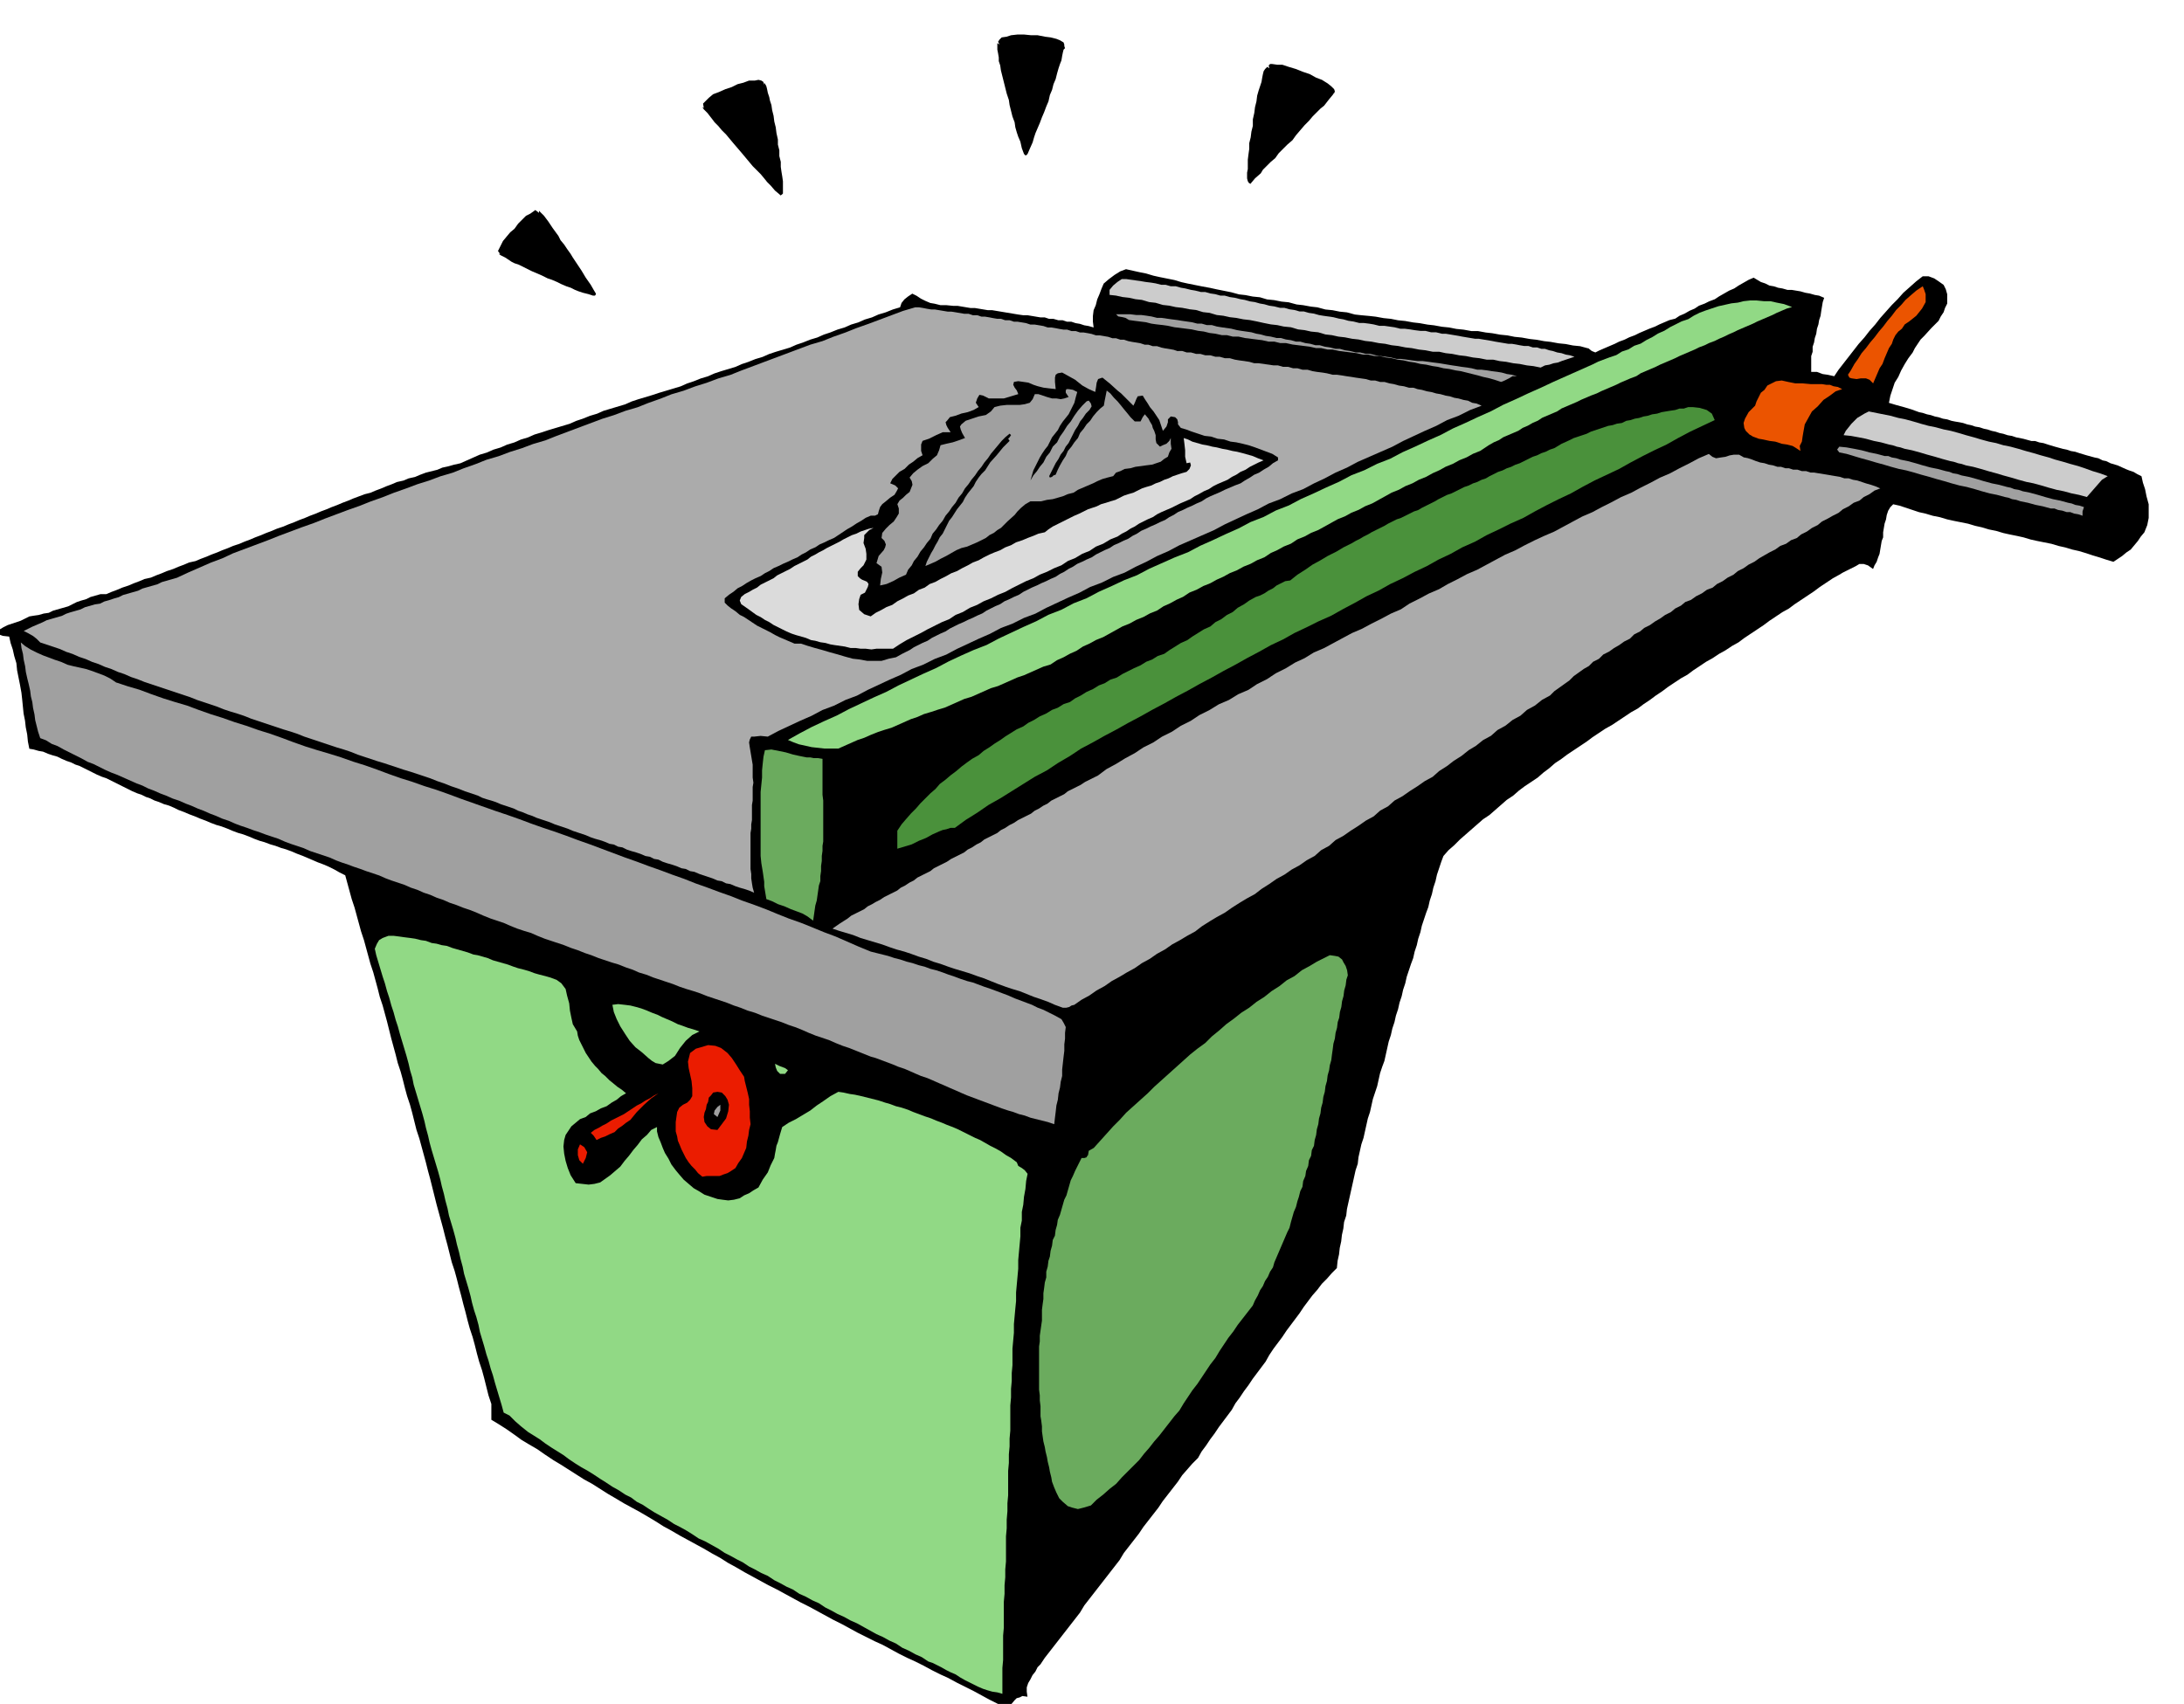 <svg xmlns="http://www.w3.org/2000/svg" width="490.455" height="382.733" fill-rule="evenodd" stroke-linecap="round" preserveAspectRatio="none" viewBox="0 0 3035 2369"><style>.brush1{fill:#000}.pen1{stroke:none}.brush2{fill:#ccc}.brush3{fill:#eb5400}.brush4{fill:#91d985}.brush5{fill:#ababab}.brush6{fill:#a0a0a0}.brush9{fill:#6bab5e}.brush10{fill:#eb1c00}</style><path d="m2207 484 5 4 5 2 6-3 7-3 7-3 7-3 6-3 8-3 6-3 8-3 6-3 7-3 7-3 8-3 6-3 7-3 7-3 8-2 6-4 7-3 7-4 7-3 6-4 8-3 6-3 8-3 6-4 7-4 7-4 7-3 6-4 7-4 7-4 7-3 5 3 5 3 6 2 6 3 6 1 6 2 6 1 7 2h6l6 1 6 1 7 2 6 1 7 2 6 1 7 3-2 6-1 6-1 6-1 7-2 6-1 6-2 6-1 7-2 6-1 6-2 6v7l-2 6v22h8l8 3 7 1 9 2 6-9 7-9 7-9 7-9 7-9 8-9 7-9 8-9 7-9 8-9 8-9 8-8 8-9 9-8 9-8 9-7h8l8 3 6 4 7 5 3 6 2 7v13l-3 6-2 6-4 6-3 6-10 10-10 11-5 5-4 6-4 6-3 6-6 8-5 8-5 9-4 9-5 8-3 9-3 9-2 10 10 3 11 3 10 3 11 4 5 1 6 2 5 1 6 2 5 1 6 2 6 1 6 2 5 1 6 1 5 1 6 2 5 1 6 2 6 1 6 2 5 1 6 2 5 1 6 2 5 1 6 2 6 1 6 2 10 2 11 3h5l6 2 6 1 6 2 10 3 11 3 5 1 6 2 6 1 6 2 10 3 11 3 5 1 6 3 5 1 6 3 10 3 11 5 5 2 6 2 5 3 6 3 2 9 3 9 2 10 3 11v19l-2 10-4 10-5 6-4 6-5 6-5 6-6 4-6 5-6 4-6 4-10-3-9-3-10-3-9-3-10-3-9-2-10-3-9-2-10-3-10-2-10-2-9-2-10-3-9-2-10-2-9-2-10-3-10-2-10-3-9-2-10-3-10-2-10-2-9-2-10-3-10-2-10-3-9-2-9-3-9-3-9-3-9-2-4 4-3 5-2 6-1 6-2 6-1 6-1 6v7l-2 5-1 6-1 6-1 6-2 5-2 6-3 5-2 5-7-5-6-2h-6l-5 3-6 3-6 3-6 3-5 3-9 5-9 6-9 6-8 6-9 6-9 6-9 6-8 6-9 5-9 6-9 6-8 6-9 6-9 6-9 6-8 6-9 5-9 6-9 5-9 6-9 5-9 6-9 6-8 6-9 5-9 6-9 6-8 6-9 6-8 6-9 6-8 6-9 5-9 6-9 6-9 6-9 5-9 6-9 6-8 6-9 6-9 6-9 6-8 6-9 6-8 7-8 6-8 7-9 6-9 6-8 6-8 7-9 6-8 7-8 7-8 7-9 6-8 7-8 7-8 7-8 7-8 8-8 7-7 8-3 8-3 9-3 9-2 9-3 9-2 9-3 9-2 9-3 8-3 9-3 9-2 9-3 9-2 9-3 9-2 9-3 8-3 9-3 9-2 9-3 9-2 9-3 9-2 9-3 9-2 9-3 9-2 9-3 9-2 9-2 9-2 9-3 8-3 9-2 9-2 9-3 9-3 9-2 9-2 9-3 9-2 9-2 9-2 9-3 9-2 9-2 9-1 9-3 9-2 9-2 9-2 9-2 9-2 9-2 9-1 9-3 9-1 9-2 9-1 9-2 9-1 9-2 9-1 10-7 7-7 8-7 7-6 8-7 8-6 8-6 8-6 9-6 8-6 8-6 8-6 9-6 8-6 8-6 9-5 9-6 8-6 8-6 8-6 9-6 8-6 9-6 8-5 9-6 8-6 8-6 8-6 9-6 8-6 9-6 8-5 9-8 8-7 8-7 8-6 9-7 9-7 9-7 9-6 9-7 9-7 9-7 9-6 9-7 9-7 9-7 9-6 10-7 9-7 9-7 9-7 9-7 9-7 9-7 9-6 10-7 9-7 9-7 9-7 9-7 9-7 9-7 9-6 9-4 4-3 6-4 5-3 6-3 5-2 6v6l1 7-7-1-4 2-4 1-3 3-5 6-6 5-12-6-12-6-11-6-11-6-12-6-12-6-11-6-11-5-12-6-11-6-12-6-11-5-12-6-11-6-11-6-11-5-12-6-12-6-11-6-11-6-12-6-11-6-11-6-11-6-12-6-11-6-11-6-11-6-12-6-11-6-11-6-11-6-12-7-11-6-11-7-11-6-12-7-11-6-11-6-11-6-12-7-11-6-11-7-10-6-12-7-11-6-11-6-10-6-12-7-11-7-11-7-11-6-11-7-11-7-11-7-10-6-12-8-10-7-12-7-10-6-11-8-10-7-11-7-10-6v-22l-4-12-3-12-3-12-3-11-4-12-3-11-3-12-3-11-4-12-3-11-3-12-3-11-3-12-3-11-3-12-3-11-4-12-3-12-3-12-3-11-3-12-3-11-3-11-3-11-3-12-3-12-3-12-3-11-3-12-3-11-3-11-3-11-4-12-3-12-3-12-3-11-4-12-3-11-3-12-3-11-4-12-3-12-3-11-3-11-3-12-3-12-3-11-3-11-4-12-3-12-3-11-3-11-4-12-3-11-3-11-3-11-4-12-3-11-3-11-3-11-4-12-3-11-3-11-3-11-8-4-7-4-8-4-7-3-8-3-7-3-7-3-7-3-8-3-7-3-8-3-7-2-8-3-7-2-8-3-7-2-8-3-7-3-8-3-7-2-8-3-7-3-8-3-7-2-8-3-7-3-8-3-7-3-8-3-7-3-8-3-6-3-7-3-7-2-7-3-6-2-6-3-6-2-6-3-6-2-7-3-6-3-6-3-6-3-6-3-6-3-6-3-6-2-7-3-6-3-6-3-6-3-6-3-6-2-6-3-6-2-7-3-6-3-7-2-6-2-7-3-6-1-7-2-6-1-2-10-1-10-2-10-1-9-2-10-1-10-1-10-1-9-2-11-2-10-2-10-1-10-3-10-2-9-3-9-2-9-9-1-8-3 4-6 5-3 6-3 6-2 6-2 6-2 6-3 6-3 6-1 7-1 7-2 7-1 6-3 7-2 7-2 7-2 6-3 6-3 6-2 7-2 6-3 7-2 7-2h8l7-3 8-3 7-3 9-3 7-3 8-3 7-3 9-2 7-3 8-3 7-3 9-3 7-3 8-3 7-3 9-2 7-3 8-3 7-3 8-3 7-3 8-3 7-3 9-3 7-3 8-3 7-3 8-3 7-3 8-3 7-3 9-3 7-3 8-3 7-3 8-3 7-3 8-3 7-3 8-3 7-3 8-3 7-3 8-3 7-3 8-3 8-3 8-2 7-3 8-3 7-3 8-3 7-3 9-2 7-3 9-2 7-3 8-3 8-2 8-2 7-3 9-2 7-2 9-2 9-4 9-4 9-4 10-3 9-4 10-3 9-4 10-3 9-4 10-3 9-4 10-3 9-3 10-3 10-3 10-3 9-4 9-3 10-4 10-3 9-4 10-3 10-3 10-3 9-4 9-3 10-3 10-3 9-3 10-3 10-3 10-3 9-4 9-3 10-4 10-3 9-4 9-3 10-3 10-3 9-4 9-3 10-4 10-3 9-4 9-3 10-3 10-3 9-4 9-3 10-4 10-3 9-4 9-3 10-4 10-3 9-4 10-3 9-4 10-3 9-4 10-3 10-4 10-3 2-6 4-5 5-4 6-4 6 3 6 4 6 3 7 3 6 1 8 2h8l10 1h6l6 1 6 1 6 1h6l6 1 6 1 6 1h6l6 1 6 1 6 1 6 1 6 1 6 1 7 1h6l6 1 6 1 6 1h6l6 2h6l7 2h6l6 2h6l6 2 6 1 6 2 6 1 7 2-1-8v-8l1-8 3-7 2-8 3-7 3-8 3-7 7-6 8-6 8-5 8-3 9 2 9 2 10 2 10 3 9 2 10 2 10 2 10 3 9 2 10 2 10 2 11 2 9 2 10 2 10 2 11 3 9 1 10 2 10 1 10 3 10 1 10 2 10 1 11 3 9 1 11 2 9 1 11 3 10 1 10 2 10 1 11 3 9 1 11 1 9 1 11 2 10 1 10 2 10 1 11 2 9 1 11 2 9 1 11 2 10 1 10 2 10 1 11 2h9l11 2 9 1 11 2 10 1 10 2 10 1 11 2 9 1 11 2 9 1 11 2 10 1 10 2 10 1 11 3z" class="pen1 brush1"/><path d="M2004 464h5l6 1 6 1 6 1 5 1 6 1 6 1 6 1h5l6 1 6 1 6 1 5 1 6 1 6 1 6 1h5l6 1 5 1 6 1h6l6 2h6l6 2h5l6 2 5 1 6 2 6 1 6 2 6 1 6 2-6 2-6 2-6 2-5 2-6 1-6 2-6 1-6 3-10-2-9-1-10-2-9-1-10-2-9-1-9-2h-9l-10-2-9-1-10-2-9-1-10-2-9-1-9-2h-9l-10-2-9-1-10-2-9-1-10-2-9-1-9-2-9-1-10-2-9-1-9-2-9-1-10-2-9-1-9-2-9-1-10-3-10-1-9-2-9-1-10-3-10-1-9-2-9-1-10-2-9-2-10-2-9-1-10-2-9-1-9-2-9-1-10-3-9-1-10-3-9-1-10-2-9-1-9-2-9-1-10-3-9-1-10-3-9-1-9-2-9-1-9-2-9-1v-7l5-6 6-5 6-4h6l7 1 7 1 7 1 6 1 8 1 6 1 8 2h6l7 2h7l7 2 6 1 8 2 6 1 8 2h6l7 2 7 1 7 2h6l7 2 7 1 8 2 6 1 7 2 7 1 7 2 6 1 7 2 7 1 8 2h6l7 2 7 1 7 2h6l7 2 7 1 7 2 6 1 7 1 7 1 8 2 6 1 7 2 7 1 8 2h6l8 1 6 1 8 2h7l7 1 7 1 8 2h6l8 1 6 1 8 1h7l8 2h7l8 2z" class="pen1 brush2"/><path d="m2629 478-4 6-3 7-3 7-3 8-4 6-3 7-3 7-3 7-5-5-5-2h-7l-6 1-7-1-3-1-2-4 4-6 5-9 5-7 5-8 6-7 6-8 6-7 6-8 6-7 6-8 6-7 6-8 7-7 6-7 8-7 7-6 9-6 2 5 2 6v11l-5 9-8 10-5 4-5 4-6 4-4 6-5 4-4 5-3 6-2 6z" class="pen1 brush3"/><path d="m2490 427-7 2-7 3-7 3-6 3-7 3-7 3-7 3-6 3-7 3-7 3-7 3-6 3-7 3-6 3-7 3-6 3-8 3-6 3-8 3-6 3-7 3-7 3-7 3-6 3-7 3-7 3-7 3-6 3-7 3-7 3-7 3-6 4-8 3-7 3-7 3-6 3-7 3-7 3-7 3-6 3-8 3-7 3-7 3-6 3-7 3-7 3-7 3-6 4-7 3-7 3-7 3-6 4-7 3-7 4-7 3-6 4-7 3-7 3-7 3-6 4-7 3-7 4-6 4-6 4-10 4-9 5-10 4-9 5-10 4-9 5-9 4-9 5-10 4-9 5-10 4-9 5-10 4-9 5-9 5-9 5-10 4-9 5-10 4-9 5-10 4-9 5-9 5-9 5-10 4-9 5-10 4-9 6-10 4-9 5-9 4-9 6-10 4-9 5-10 4-9 5-10 4-9 5-9 4-9 5-10 4-9 5-10 4-9 6-9 4-9 5-9 4-9 6-10 4-9 5-10 4-9 5-10 4-9 5-9 5-9 5-10 4-9 5-9 4-9 6-9 4-9 5-9 4-9 6-10 3-9 4-9 4-9 4-9 3-9 4-9 4-9 4-10 3-9 4-9 4-9 4-10 3-9 4-9 4-9 4-10 3-9 3-10 3-9 4-9 3-9 4-9 4-9 4-10 3-9 3-10 4-9 4-9 3-9 4-9 4-9 4h-19l-9-1-9-1-9-2-9-2-8-3-7-3 16-9 17-9 17-8 18-8 17-9 17-8 17-8 18-8 17-9 17-8 17-8 18-8 17-9 17-8 18-8 18-7 17-9 17-8 17-8 18-8 17-9 18-7 17-9 18-7 17-9 18-8 17-8 18-7 17-9 18-8 18-8 18-7 17-9 18-8 17-8 18-8 17-9 18-7 17-9 18-7 17-9 18-8 17-8 18-8 17-9 18-7 18-9 18-7 17-9 18-8 17-8 18-8 17-9 18-8 17-8 18-8 17-9 18-8 17-8 18-8 17-8 18-8 18-8 18-8 8-4 8-3 8-3 9-3 8-5 9-3 8-5 9-3 8-5 8-4 8-5 9-4 8-5 8-4 8-4 9-3 8-5 8-4 8-3 9-3 9-3 9-2 9-2 9-1 8-2 9-1h9l10 1h9l9 2 10 2 11 4z" class="pen1 brush4"/><path d="M1637 488h6l6 2h6l7 2h6l7 2h7l7 2h6l7 2h7l7 2 6 1 7 1 7 1 7 2h6l7 1 7 1 7 1h6l7 2h7l7 2h6l7 2h7l7 2 6 1 8 1 6 1 8 2h6l7 1 6 1 7 1 6 1 7 1 7 1 7 2h6l7 2h6l7 2 6 1 7 2 7 1 7 2h6l6 2 6 1 7 2 6 1 7 2 6 1 7 2 6 1 6 2 6 1 7 2 6 1 6 3 6 1 7 3-16 6-16 8-16 6-15 8-16 7-15 7-15 7-15 8-16 7-16 7-16 7-15 8-16 7-15 8-15 7-15 8-16 6-16 8-16 6-15 8-16 7-15 7-15 7-15 8-16 7-16 7-16 7-15 8-16 7-15 8-15 7-15 8-16 6-16 8-16 6-15 8-16 7-15 7-15 7-15 8-16 6-16 8-16 6-15 8-16 7-15 7-15 7-15 8-16 6-16 8-16 6-15 8-16 7-15 7-15 7-15 8-16 6-16 8-16 6-15 8-16 7-15 7-15 7-15 8-10-1-9 1h-4l-2 4-1 4 1 7 1 6 1 6 1 6 1 6v18l1 7-1 6v19l-1 6v21l-1 6v6l-1 6v50l1 7v6l1 7 1 6 2 7-7-3-6-2-7-2-6-2-7-3-6-1-6-3-6-1-7-3-6-2-6-2-6-2-7-3-6-1-6-3-6-1-7-3-6-2-7-2-6-2-6-3-6-1-6-3-6-1-7-3-6-2-7-2-6-2-6-3-6-1-6-3-6-1-7-3-6-2-7-2-6-2-7-3-6-2-6-2-6-2-7-3-6-2-6-2-6-2-7-3-6-2-6-2-6-2-7-3-6-2-7-3-6-2-6-3-6-2-6-2-6-2-7-3-6-2-7-2-6-2-6-3-6-2-6-2-6-2-10-4-9-3-10-4-9-3-10-4-9-3-9-3-9-3-10-3-9-3-9-3-9-3-10-3-9-3-9-3-9-3-10-4-9-3-10-3-9-3-9-3-9-3-9-3-9-3-10-4-9-3-10-3-9-3-9-3-9-3-9-3-9-3-10-4-9-3-10-3-9-3-10-4-9-3-9-3-9-3-10-4-9-3-9-3-9-3-9-3-9-3-9-3-9-3-10-4-9-3-9-4-9-3-9-4-9-3-9-4-9-3-9-4-9-3-9-4-9-3-9-4-9-3-9-3-9-3-5-5-5-4-7-4-6-3 6-3 6-3 7-3 7-3 6-3 7-2 7-2 7-2 6-3 6-2 7-2 7-2 6-3 7-2 7-2 7-1 6-3 7-2 6-2 7-2 6-3 7-2 7-2 7-2 6-3 7-2 7-2 7-2 6-3 7-2 7-2 7-2 15-7 16-7 16-7 16-6 15-7 16-6 16-6 16-6 15-6 16-6 16-6 17-6 15-6 16-6 16-6 17-6 15-6 17-6 15-6 17-6 16-6 16-5 16-6 17-5 15-6 17-6 15-6 17-5 16-6 16-5 16-6 17-5 15-6 16-6 16-6 16-6 16-6 16-5 16-6 17-5 15-6 17-6 15-6 17-5 16-6 16-5 16-6 17-5 15-6 16-6 16-6 16-6 16-6 16-6 16-6 17-5 15-6 17-6 15-6 17-6 16-6 16-6 16-6 17-5h5l6 1 5 1 6 1h5l6 1 6 1 6 1h5l6 1 6 1 6 1h6l6 2h6l6 2h5l6 1 5 1 6 1h5l6 2h6l6 2h5l6 1 6 1 6 2h6l6 1 6 1 6 2h5l6 1 5 1 6 1h5l6 2h6l6 2h5l6 1 5 1 6 2h5l6 1 6 1 6 2h5l6 2h5l6 2 5 1 6 1 6 1 6 2h5l6 2h6l6 2 5 1 6 1 6 1 6 2z" class="pen1 brush5"/><path d="m2000 505 6 1 6 1 6 1 7 1 6 1 8 1 6 1 8 2h6l8 1 6 1 8 1 6 1 7 2 7 1 7 2h-6l-5 3-6 3-5 2-9-3-7-2-9-2-7-2-8-2-8-2-8-2-7-1-9-2-8-1-8-2-7-1-9-2-8-1-8-2-7-1-9-2-8-1-8-2-8-1-9-2h-7l-9-2h-7l-9-2-8-1-8-1-8-1-9-2h-7l-9-2h-7l-9-2-8-1-8-1-8-1-9-2h-8l-8-2h-8l-9-2-8-1-8-1-8-1-9-2h-8l-8-2h-7l-9-2-8-1-8-2-8-1-9-2-8-1-8-1-8-1-9-2-7-1-9-1-7-1-8-2-8-1-8-1-7-1-5-3-4-1-6-1-3-3h20l8 1h7l7 1 7 1 8 2h6l7 1 7 1 8 1 6 1 7 1 7 1 8 2h6l7 2h7l7 2 6 1 7 1 7 1 8 2 6 1 7 1 7 1 7 2 6 1 7 2 7 1 8 2h6l7 2 7 1 7 2h6l7 2 7 1 7 2h6l7 2 7 1 8 2h6l7 2 7 1 8 2h6l8 2h6l8 2 7 1 7 1 7 1 8 2h6l8 1 7 1 8 1h7l8 1 7 1 8 1z" class="pen1 brush6"/><path d="m1522 545 1-6 1-7 2-5 6-2 10 8 11 10 5 4 6 6 5 5 6 6 2-4 2-5 2-4 7-1 3 5 4 6 3 5 5 6 4 6 4 6 2 6 3 9 5-6 2-6v-4l2-2 2-2 6 1 3 3 1 4v3l4 5 7 2 8 3 9 3 9 3 9 1 9 3 9 1 9 3 8 1 9 2 8 2 9 3 8 3 8 3 8 3 8 5v4l-7 4-6 5-7 4-6 4-7 3-6 4-7 4-6 4-8 3-7 3-7 3-6 3-7 3-7 3-6 3-6 4-7 3-6 3-7 3-6 3-7 3-6 4-6 3-6 4-7 3-6 3-7 3-6 3-7 3-6 4-6 3-6 4-7 3-6 3-7 3-6 4-7 3-6 3-6 3-6 4-7 3-6 3-7 3-6 4-6 3-6 4-6 3-6 4-7 3-6 3-7 3-6 3-7 3-6 3-6 3-6 4-7 3-6 3-7 3-6 4-7 3-6 3-6 3-6 4-7 3-6 3-7 3-6 3-7 3-6 3-6 3-6 4-7 3-6 3-6 3-6 4-7 3-6 3-6 3-6 4-10 5-9 5-10 2-10 3h-20l-11-2-9-1-11-3-10-3-11-3-10-3-11-3-10-3-9-3h-9l-7-3-7-3-7-3-6-3-7-4-6-3-6-3-6-3-6-4-6-4-6-4-6-3-6-5-6-4-5-4-4-4v-6l6-5 6-4 6-5 6-3 6-4 7-4 6-3 7-3 6-4 6-3 6-4 7-3 6-3 7-3 6-3 7-3 6-4 6-3 6-4 7-3 6-4 7-3 6-3 7-3 6-4 6-4 6-4 7-4 6-4 7-4 6-4 7-3h6l4-2 1-4 2-6 3-4 5-4 6-5 6-4 3-5 2-4-4-4-7-3 3-6 5-5 5-5 7-4 6-6 6-4 6-5 7-4-2-6v-9l2-5 9-3 10-5 9-4h11l-4-6-2-4-1-4 2-2 4-5 8-2 8-3 9-2 8-3 7-4-4-6 2-6 3-5 5 1 4 2 4 2h21l10-3 10-3-2-5-3-4-2-4 1-4 6-1 7 1 7 1 7 3 6 2 8 2 8 1 9 1-1-10v-6l1-4 3-2 6-1 9 5 9 5 10 8 9 5 9 4z" class="pen1 brush1"/><path d="m2560 541-9 3-8 6-9 6-8 9-8 7-5 9-5 9-2 11-1 6-1 7-3 6 1 7-6-4-5-3-8-2-7-1-9-3-8-1-9-2-6-1-8-3-5-3-5-5-2-4-1-7 2-6 5-9 9-9 2-6 3-6 3-6 5-4 4-6 6-3 6-3 8-1 9 2 10 2h10l11 1h16l6 1h5l5 2 6 1 6 3z" class="pen1 brush3"/><path d="m1485 576-4 5-4 5-4 6-3 6-4 5-4 5-3 6-3 6-4 5-4 6-3 5-3 6-3 6-3 6-2 7-2 7 4-7 5-6 4-6 5-6 4-8 5-6 4-8 6-6 4-8 5-7 5-8 5-6 5-8 5-7 6-7 6-6 3-1 3 4 1 4-3 5-5 5-4 6-4 5-3 6-4 6-3 6-3 6-3 6-4 5-3 6-4 5-3 6-4 6-3 6-3 6-3 6 1 2 3-1 2-2 3-1 3-7 3-6 4-7 4-6 3-7 5-6 4-6 5-6 3-7 5-6 4-6 5-5 4-6 5-6 5-5 5-4 1-6 1-5 1-5 1-5 5 4 5 6 5 5 5 6 4 5 5 6 4 5 6 6h8l3-6 3-4 5 6 2 4 3 5 1 4 2 4 2 6v6l1 5 5 5 4-2 5-2 4-4 2-4v8l1 7-3 5-2 6-5 3-5 4-6 2-6 2-8 1-7 1-8 1-7 2-8 1-6 3-6 2-4 5-8 2-7 2-7 3-6 3-7 3-7 3-7 3-6 4-8 2-7 3-7 2-7 2-8 1-8 2h-15l-7 4-6 5-5 5-4 5-10 9-9 9-5 3-5 4-6 3-5 4-6 3-6 3-7 3-7 3-8 2-7 3-7 4-7 4-8 4-7 4-7 3-7 3 2-6 3-6 3-6 3-5 3-6 3-5 3-6 4-5 3-6 3-6 3-6 4-5 7-11 8-10 3-6 4-6 4-5 4-5 3-6 4-6 4-5 5-5 7-11 9-10 9-11 9-9-2-3 2-2 2-3-2-2-6 5-5 5-5 6-5 6-5 6-4 6-5 6-4 6-5 6-4 6-5 6-4 6-5 6-4 7-5 6-4 7-5 6-4 6-5 6-4 7-5 6-4 6-5 6-3 7-5 6-4 6-5 6-4 7-5 6-3 6-5 6-3 7-9 4-9 5-9 4-9 2 1-9 2-9-1-8-7-5 3-10 7-8 2-4 1-4-2-5-4-4 1-7 5-6 5-5 6-5 4-6 3-5v-7l-2-6 3-5 5-4 4-4 5-4 2-5 2-5-1-5-3-5 5-6 6-5 7-5 8-4 6-6 6-5 3-7 2-7 8-2 9-2 9-3 8-3-4-7-2-5-1-4 2-3 6-5 9-3 9-3 10-2 7-5 5-6 8-2 9-1h18l7-1 7-2 4-5 3-7h5l6 2 6 2 7 2h6l6 1 5-1 6-2-4-6v-3l1-2h3l6 1 6 3-2 7-2 8-4 8-4 8z" class="pen1 brush6"/><path d="m2383 584-17 8-17 8-17 9-16 9-17 8-16 8-17 9-16 9-17 8-17 8-17 9-16 9-17 8-16 8-17 9-16 9-18 8-16 8-17 8-16 9-18 8-16 9-17 8-16 9-17 8-17 9-17 8-16 9-17 8-16 9-17 9-16 9-18 8-16 8-17 8-16 9-17 8-16 9-17 9-16 9-17 9-16 9-17 9-16 9-17 9-16 9-17 9-16 9-17 9-16 9-17 9-16 9-17 9-15 10-17 10-15 10-17 9-16 10-16 10-16 10-16 9-16 11-16 10-15 11h-6l-6 2-5 1-5 2-9 4-9 5-10 4-10 5-10 3-10 3v-25l6-9 6-7 7-8 7-7 6-7 7-7 7-7 7-6 6-7 8-6 7-6 8-6 7-6 8-6 7-5 9-5 7-6 8-5 7-5 8-5 7-5 8-5 8-5 9-4 7-5 8-4 8-5 9-4 8-5 8-3 8-5 9-3 7-5 8-4 8-5 9-4 8-5 8-3 8-5 9-3 8-5 8-4 8-4 9-4 8-5 8-3 8-5 9-3 7-5 8-5 8-5 9-4 7-5 8-5 8-5 9-4 7-6 8-4 8-6 8-4 7-6 9-5 7-5 9-5 6-2 6-3 6-4 6-3 5-4 6-3 6-3 7-1 10-8 11-7 10-7 11-6 5-3 5-3 6-3 6-3 5-3 5-3 6-3 6-3 5-3 6-3 5-3 6-3 5-3 6-3 6-3 6-3 5-3 6-3 6-3 6-2 6-3 6-3 6-3 6-2 5-3 6-3 6-3 6-3 5-3 6-3 6-3 6-2 6-3 6-3 6-3 6-2 6-3 6-2 6-3 6-2 5-3 6-3 6-3 6-2 6-3 6-2 6-3 6-2 6-3 6-3 6-3 6-2 6-3 6-2 6-3 6-2 10-6 11-5 6-3 6-2 6-2 6-2 6-3 6-2 6-2 6-2 6-2 6-1 6-2 7-1 6-3 6-1 6-2 6-1 6-2 6-1 6-2 7-1 6-2 6-1 6-1 7-1 6-2h6l6-2h7l9 1 10 3 7 5 4 9z" class="pen1" style="fill:#4a913b"/><path d="m2929 662-8 5-7 8-7 8-7 8-11-3-10-2-11-3-10-2-11-3-10-3-11-3-10-2-11-3-10-3-11-3-10-3-11-3-10-3-11-3-10-2-6-2-5-1-6-2-5-1-11-3-10-3-11-3-10-3-11-3-10-2-6-2-5-1-6-2-5-1-11-3-10-2-11-3-10-2-11-2-10-1 3-6 4-5 4-5 4-4 4-4 5-3 5-3 6-3 10 2 10 2 10 2 11 3 10 2 11 3 10 3 11 3 10 2 11 3 10 2 11 3 10 3 11 3 10 3 11 3 10 2 10 3 10 2 11 3 10 3 11 3 10 3 11 3 9 3 11 3 10 3 11 3 9 3 11 4 10 3 11 4z" class="pen1 brush2"/><path d="m1756 640-7 3-6 3-6 3-6 4-7 3-6 4-6 3-6 4-7 3-7 3-6 3-6 4-7 3-7 4-6 3-6 4-7 3-7 3-6 3-6 3-7 3-7 3-6 3-6 4-7 3-6 3-6 3-6 4-6 3-6 4-6 3-6 4-10 4-10 6-10 4-9 6-10 4-10 6-10 4-9 6-10 4-10 5-10 4-9 5-10 4-10 5-10 5-9 5-10 4-10 5-10 4-9 5-10 4-10 6-10 4-9 6-10 4-10 5-10 5-9 5-10 5-10 5-10 6-9 6h-23l-7 1-8-1h-7l-7-1h-7l-8-2-7-1-7-1-6-1-7-2-7-1-7-2-6-1-7-3-7-2-7-2-6-2-7-3-6-3-6-3-6-3-6-4-6-3-6-4-6-3-11-8-10-7-2-5 2-5 5-4 6-3 5-3 6-3 5-4 6-3 6-3 6-3 5-4 6-3 6-3 6-3 6-4 6-3 6-3 6-3 5-4 6-3 5-3 6-3 5-3 6-3 6-3 6-3 5-3 6-3 6-3 6-2 6-3 6-2 6-2 6-1-6 3-4 4-3 3v4l-1 7 3 8 1 7v8l-2 4-2 4-4 4-4 5v6l3 3 3 2 5 2 2 1 2 3-1 4-4 8-6 3-2 6-1 7 1 8 7 6 9 3 7-5 8-4 7-4 8-3 7-5 8-4 7-4 8-3 7-5 8-3 7-5 8-3 7-4 8-4 7-4 8-3 7-4 8-4 7-4 8-3 7-4 8-4 7-3 8-3 7-4 8-3 7-4 9-3 7-3 8-3 7-3 9-2 5-4 6-4 6-3 6-3 6-3 6-3 6-3 7-3 6-3 6-3 6-2 6-2 6-3 7-2 6-2 7-2 6-3 6-3 6-2 7-2 6-3 6-3 6-2 7-2 6-3 6-2 6-3 6-2 6-3 6-2 6-2 7-2 4-4 2-5-1-4-5 1-2-9v-9l-1-9-1-8 6 2 6 3 7 2 7 2 6 1 8 2 6 1 8 2 6 1 8 2 6 1 8 2 7 2 7 2 7 3 8 3z" class="pen1" style="fill:#dbdbdb"/><path d="m2896 705-2 6v6l-6-2-6-1-5-2h-5l-6-2-6-1-5-2h-5l-11-3-10-2-11-3-10-2-6-2-6-1-5-2-5-1-11-3-10-2-11-3-10-3-11-3-10-2-11-3-10-3-11-3-10-3-11-3-10-3-11-3-10-2-11-3-10-3-11-3-10-3-11-3-10-3-10-3-10-2-3-4 3-4 10 1 11 2 10 2 11 3 10 2 11 3h5l5 2 6 1 6 2 10 2 11 3 10 3 11 3 10 2 11 3 5 1 5 2 6 1 6 2 10 2 11 3 10 3 11 3 10 2 11 3 5 1 5 2 6 1 6 2 10 2 11 3 10 3 11 3 10 2 11 3 5 1 5 2 6 1 6 2z" class="pen1 brush6"/><path d="m2424 636 5 1 6 2 5 2 6 2 6 1 6 2 6 1 6 2h5l6 2h5l6 2h6l6 2h6l6 2h5l6 1 6 1 6 1 6 1 6 1 6 1 6 2h6l6 2 6 1 6 2 6 2 7 2 6 2 7 3-8 3-7 5-8 4-6 5-8 3-7 5-8 4-6 5-8 4-7 4-8 4-6 5-8 4-7 5-8 4-6 5-8 3-7 5-8 3-7 5-8 4-7 4-7 4-7 5-8 4-7 5-8 4-6 5-8 4-7 5-8 4-6 5-8 3-7 5-8 4-7 5-8 3-6 5-8 4-6 5-8 4-7 5-7 4-7 5-8 4-6 5-8 4-6 6-8 4-7 5-7 4-7 5-8 4-6 6-8 4-6 6-7 4-7 5-7 5-6 6-7 5-7 5-7 5-6 6-11 6-10 8-11 6-9 8-11 6-10 8-11 6-9 8-11 6-10 8-10 6-10 8-11 7-9 7-11 7-9 8-11 6-10 7-11 7-10 7-11 6-9 8-11 6-9 8-11 6-10 7-11 7-10 7-11 6-9 8-11 6-9 8-11 6-10 7-11 6-10 7-11 6-10 7-11 7-9 7-11 6-10 6-11 7-10 7-11 6-10 6-11 7-9 7-11 6-10 6-11 6-10 7-11 6-10 7-11 6-10 7-11 6-10 6-11 6-10 7-11 6-10 7-11 6-10 7-4 1-3 2-4 1h-5l-11-4-9-4-11-4-9-3-10-4-10-4-10-3-9-3-11-4-10-4-10-4-9-3-11-4-10-3-10-3-9-3-11-4-10-3-10-4-10-3-11-4-9-3-11-3-9-3-11-4-10-3-10-3-10-3-10-4-10-3-10-3-9-3 10-7 11-7 5-4 6-3 6-3 6-3 5-4 6-3 5-3 6-3 6-4 6-3 6-3 6-3 5-4 6-3 6-4 6-3 5-4 6-3 6-3 6-3 5-4 6-3 6-3 6-3 6-4 6-3 6-3 6-3 5-4 6-3 6-4 6-3 5-4 6-3 6-3 6-3 5-4 6-3 6-4 6-3 6-4 6-3 6-3 6-3 5-4 6-3 6-4 6-3 5-4 6-3 6-3 6-3 5-4 6-3 6-3 6-3 6-4 6-3 6-3 6-3 12-9 13-7 13-8 13-7 12-8 14-7 12-8 14-7 12-8 14-7 12-8 14-7 13-8 14-6 13-8 14-6 12-8 14-7 12-8 14-7 13-8 13-6 13-8 14-6 13-7 13-7 13-7 14-6 13-7 14-7 13-7 14-6 12-8 14-7 13-7 14-6 12-7 14-7 13-7 14-6 13-7 13-7 13-7 14-6 13-7 14-7 13-6 14-6 13-7 13-7 13-7 14-6 13-7 14-7 13-7 14-6 13-7 14-7 13-7 14-6 13-7 14-7 13-7 14-6 5 4 5 2 6-1 7-1 6-2 6-1h7l7 4z" class="pen1 brush5"/><path d="m1432 670-4 4-3 6-3 5-3 6 3-6 3-5 3-6 4-4z" class="pen1 brush1"/><path d="m162 949 15 5 17 5 16 6 17 6 16 5 17 5 16 6 17 6 16 5 17 6 16 5 17 6 16 5 17 6 16 6 17 6 16 5 17 5 16 5 17 6 16 5 17 6 16 6 17 6 16 5 17 6 16 5 17 6 16 6 17 6 17 6 17 6 15 5 17 6 16 6 17 6 15 5 17 6 16 6 17 6 16 6 16 6 16 6 17 6 16 6 17 6 16 6 17 6 15 6 17 6 16 6 17 6 15 6 17 6 16 6 17 7 15 6 17 6 15 6 17 7 16 6 16 7 16 7 17 7 8 2 8 2 8 2 9 3 8 2 9 3 8 2 9 3 8 2 8 3 8 2 9 3 8 3 9 3 8 3 9 3 8 2 8 3 8 3 9 3 8 3 8 3 8 3 9 4 8 3 8 3 8 3 8 4 8 3 8 4 8 4 9 5 3 5 3 6-1 8v8l-1 8v9l-1 8-1 9-1 9v9l-2 8-1 8-2 8-1 9-2 8-1 9-1 8-1 9-9-3-8-2-8-2-8-2-8-3-8-2-8-3-7-2-9-3-8-3-8-3-8-3-8-3-8-3-8-3-7-3-9-4-7-3-9-4-7-3-9-4-7-3-9-3-7-3-9-4-7-3-9-3-7-3-8-3-8-3-8-3-7-2-10-4-10-4-10-4-9-3-10-4-9-4-9-3-9-3-10-4-9-4-10-4-9-3-10-4-9-3-9-3-9-3-10-4-10-3-10-4-9-3-10-4-9-3-9-3-9-3-10-4-9-3-10-3-9-3-10-4-9-3-9-3-9-3-10-4-10-3-9-4-9-3-10-4-10-3-9-3-9-3-10-4-9-3-10-4-9-3-10-4-9-3-9-3-9-3-10-4-9-4-10-3-9-3-10-4-9-4-9-3-9-3-10-4-9-4-10-4-9-3-10-4-9-3-9-4-9-3-9-4-9-3-9-4-9-3-9-4-9-3-9-3-8-3-9-4-9-3-9-3-8-3-9-3-8-3-9-3-8-3-9-4-9-3-9-3-9-3-9-4-9-3-9-3-8-3-9-4-9-3-9-3-8-3-9-3-8-3-9-3-8-3-9-4-9-3-9-4-8-3-9-4-8-3-9-4-8-3-9-4-9-3-9-4-8-3-9-4-8-3-8-4-8-3-9-4-9-4-9-4-8-3-9-4-8-4-8-4-8-3-9-5-8-4-8-4-8-4-9-5-8-3-8-5-8-3-3-9-2-8-2-8-1-8-2-9-1-8-2-8-1-8-2-9-2-8-2-9-1-8-2-9-1-8-2-8-1-8 6 5 8 5 8 4 9 4 8 3 8 3 9 3 9 4 8 2 9 2 9 2 9 3 8 3 8 3 8 4 9 6z" class="pen1 brush6"/><path d="M1143 1055v50l1 8v57l-1 6v7l-1 7v7l-1 7v7l-1 7v7l-2 6-1 7-1 7-1 7-2 7-1 7-1 7-1 7-8-6-7-4-8-3-8-3-9-4-9-3-8-4-8-3-1-6-1-6-1-6v-6l-1-7-1-7-1-6-1-6-1-10v-89l1-10 1-10v-10l1-10 1-9 2-9 9-1 10 2 10 2 10 3 9 2 10 2h5l5 1h6l6 1z" class="pen1 brush9"/><path d="m773 1362 7 5 6 8 2 9 3 11 1 10 2 10 2 9 6 10 1 6 2 6 3 6 3 6 3 6 4 6 4 6 5 6 4 4 5 6 5 4 6 6 5 4 6 5 6 4 6 5-7 4-6 5-7 4-7 5-8 3-7 4-8 3-6 5-8 3-6 5-6 5-4 6-4 6-2 7-1 9 1 10 2 10 3 10 4 10 7 11 9 1 9 1 8-1 8-2 7-5 7-5 7-6 7-6 6-8 6-7 6-8 6-7 6-8 7-6 6-7 8-4v6l2 8 3 7 3 8 3 7 5 8 4 8 6 8 5 6 6 7 7 6 7 6 7 4 8 5 9 3 9 3 7 1 8 1 8-1 8-2 6-4 7-3 6-4 7-4 6-11 7-10 4-10 5-10 1-6 1-5 1-6 2-5 3-11 3-10 9-6 10-5 10-6 10-6 9-7 9-6 10-7 11-6 7 1 9 2 7 1 9 2 8 2 8 2 8 2 9 3 7 2 8 3 8 2 9 3 7 3 8 3 8 3 9 3 7 3 8 3 7 3 8 3 7 3 8 4 8 4 8 4 7 3 7 4 7 4 8 4 7 4 7 5 7 4 8 6 2 5 5 3 4 3 4 5-2 10-1 11-2 11-1 11-2 10v12l-2 10v12l-1 11-1 11-1 11v12l-1 11-1 11-1 11v12l-1 10-1 11-1 11v12l-1 11-1 11v23l-1 11v11l-1 11v12l-1 11v35l-1 11v11l-1 11v12l-1 11v34l-1 11v11l-1 12v12l-1 11v35l-1 11v11l-1 11v12l-1 11v36l-1 11v34l-1 11v36l-7-2-7-1-7-2-6-2-7-3-6-3-6-3-6-3-7-4-6-4-7-3-6-3-7-4-6-3-6-3-6-2-9-6-9-4-9-5-9-4-9-6-9-4-9-5-9-4-9-5-9-5-9-5-9-4-9-5-9-4-9-5-8-4-9-6-9-4-9-5-9-4-9-6-9-4-9-5-8-4-9-6-9-4-9-5-8-4-9-6-8-4-9-5-8-4-9-6-9-5-9-5-9-4-9-6-8-5-9-5-8-4-9-6-9-5-9-5-8-5-9-6-8-4-8-6-8-4-9-6-9-5-9-6-8-5-9-6-8-5-9-5-8-5-9-6-8-6-8-5-8-5-9-6-8-6-8-5-8-5-10-8-8-7-8-8-8-4-3-11-3-10-3-10-3-10-3-11-3-9-3-11-3-9-3-11-3-10-3-10-2-10-3-11-3-9-3-11-2-9-3-11-3-10-3-10-2-10-3-11-2-9-3-11-2-9-3-11-3-10-3-10-2-10-3-11-2-9-3-11-2-9-3-11-3-10-3-10-3-10-3-11-2-9-3-11-2-9-3-11-3-10-3-10-3-10-3-10-2-10-3-10-2-9-3-11-3-10-3-10-3-10-3-11-3-9-3-11-3-9-3-11-3-9-3-11-3-9-3-10-3-10-3-10-2-9 3-7 3-5 5-3 8-3h7l8 1 7 1 8 1 7 1 8 2 7 1 8 3 7 1 7 2 7 1 8 3 7 2 7 2 7 2 8 3 6 1 7 2 7 2 7 3 7 2 7 2 7 2 8 3 6 2 8 2 7 2 8 3 7 2 8 2 7 2 8 3z" class="pen1 brush4"/><path d="m1873 1356-2 6-1 8-2 7-1 8-2 7-1 8-2 7-1 8-2 6-1 8-2 7-1 8-2 7-1 8-1 7-1 8-2 7-1 7-2 7-1 8-2 7-1 8-2 7-1 8-2 7-1 8-2 7-1 8-2 7-1 8-2 7-1 8-3 6-1 8-3 6-1 8-3 7-1 7-3 7-1 8-3 6-2 8-2 6-2 8-3 7-2 7-2 7-2 8-3 6-3 7-3 7-3 7-3 7-3 7-3 7-2 7-4 6-3 7-4 6-3 7-4 6-3 7-4 7-3 7-7 9-7 9-7 9-6 9-7 9-6 9-6 9-6 10-7 9-6 9-6 9-6 9-7 9-6 9-6 9-6 10-7 8-7 9-7 9-7 9-7 8-7 9-7 8-7 9-8 8-8 8-8 8-8 9-9 7-9 8-9 7-8 8-10 3-8 2-8-2-6-2-7-6-5-5-4-8-3-7-3-8-1-6-2-8-1-6-2-8-1-6-2-8-1-6-2-8-1-7-1-7v-7l-1-8-1-6v-14l-1-8v-7l-1-8v-60l1-7v-8l1-7 1-7 1-7v-15l1-8 1-7v-8l1-7 1-8 2-7v-8l2-7 1-8 2-6 1-8 2-7 1-8 3-6 1-8 2-7 1-7 3-7 2-7 2-7 2-7 3-6 2-7 2-7 2-7 3-6 3-7 3-6 3-6 3-6h4l3-1 1-2 1-1 1-6 7-4 9-10 9-10 9-10 9-9 9-10 10-9 10-9 10-9 9-9 10-9 10-9 10-9 10-9 10-9 10-8 11-8 9-9 11-9 9-8 11-8 10-8 11-7 10-8 11-7 10-8 11-7 10-8 11-6 10-8 11-6 5-3 5-3 6-3 6-3 6-3 7 1 5 1 5 4 2 4 3 5 2 6 1 7z" class="pen1 brush9"/><path d="m972 1434-10 5-9 8-8 10-7 11-9 7-8 5-5-1-5-1-5-3-5-4-9-8-9-7-8-9-6-9-7-11-5-10-4-10-2-10 8-1 9 1 8 1 8 2 7 2 8 3 7 3 8 3 6 3 7 3 7 3 8 4 6 2 8 3 7 2 9 3z" class="pen1 brush4"/><path d="m1034 1497 1 6 2 8 2 8 2 9v8l1 9v9l1 9-2 8-1 8-2 8-1 9-3 7-3 7-5 7-4 7-6 4-5 3-6 2-5 2h-18l-6 1-6-5-4-5-5-5-4-5-4-6-3-6-3-6-2-5-3-7-1-6-2-7v-13l1-7 1-7 3-6 5-4 6-3 4-4 3-5v-11l-1-10-2-9-2-9-1-9 2-8 1-4 4-3 4-3 7-2 10-3 10 1 8 3 9 7 6 7 6 9 5 8 6 9z" class="pen1 brush10"/><path d="M1091 1493h-7l-4-4-2-5-1-5 6 3 8 3 4 3-4 5z" class="pen1 brush4"/><path d="m1013 1536-1 9-3 10-6 8-6 8-9-1-5-4-4-6-1-7 1-6 2-5 1-6 2-4 1-6 3-3 3-4 6-1 6 1 5 5 3 5 2 7z" class="pen1 brush1"/><path d="m829 1585-4-6-4-4 5-4 6-3 5-3 6-3 6-4 6-3 6-3 6-3 6-4 6-4 6-4 6-3 6-4 6-3 6-4 6-3-10 7-10 9-10 10-9 11-6 4-5 4-6 4-5 5-7 3-6 3-6 2-6 3z" class="pen1 brush10"/><path d="m997 1553-5-4 1-5 4-5 4-3v8l-4 9z" class="pen1 brush6"/><path d="m816 1602-2 8-4 8-5-5-2-7v-8l3-7 6 4 4 7z" class="pen1 brush10"/><path d="m695 353-3-4 4-8 3-6 5-6 5-6 6-5 5-7 6-6 5-5 6-3 7-5 5 4v-3l3 3 4 4 6 8 6 9 8 11 3 6 5 6 4 6 5 7 3 5 4 6 4 6 4 6 6 10 7 10 4 7 3 5v2h-1v1h-3l-6-2-8-2-6-2-5-2-6-3-6-2-7-3-6-3-7-3-6-2-8-4-7-3-7-3-6-3-6-3-6-3-6-2-4-2-9-6-6-3-3-2h2zm283-203-1-6 8-8 6-5 8-3 9-4 9-3 8-4 8-2 8-3h8l5-1 4 1 3 2v4l1-3 2 3 1 2 1 4 1 5 2 6 1 5 2 6 1 7 2 8 1 8 2 8 1 8 2 9v7l2 8v8l2 8v7l1 7 1 6 1 7v17l-2 2h-1v1l-2-2-6-5-6-7-5-5-4-5-5-6-5-5-6-6-5-6-5-6-5-6-6-7-6-7-5-6-5-6-6-6-5-6-5-5-3-4-7-9-5-5-2-3 2 1zm411-88-2-4 2-3 3-3 7-1 6-2 9-1h9l10 1h9l10 2 8 1 8 2 5 2 5 3 1 3v4-2l1 3-2 2-1 4-1 5-1 6-2 5-2 6-2 7-2 8-3 7-2 8-3 7-2 9-3 7-3 8-3 7-3 8-3 7-3 7-2 6-2 7-4 9-3 7-2 2h-1l-2-2-3-8-2-9-3-7-2-6-2-7-1-7-3-8-2-8-2-8-1-7-3-9-2-8-2-8-2-8-2-8-1-7-2-6v-5l-1-6-1-5v-9l3 2zm375 33-1-4 2-2h3l7 1h7l9 3 10 3 10 4 9 3 9 5 8 3 8 5 5 4 4 4 1 3-1 3v-1l-2 3-5 6-7 9-5 4-5 5-6 6-5 6-6 6-6 7-6 7-5 7-7 6-6 6-6 6-5 7-6 5-6 6-5 5-3 5-8 7-5 6-2 2 2-1h-3l-2-3-1-4v-8l1-5v-13l1-8 1-7v-8l2-8 1-8 2-8v-9l2-9 1-8 2-8 1-8 2-7 2-6 2-6 1-6 1-5 1-4 2-3 3-3 3 2z" class="pen1 brush1"/></svg>
